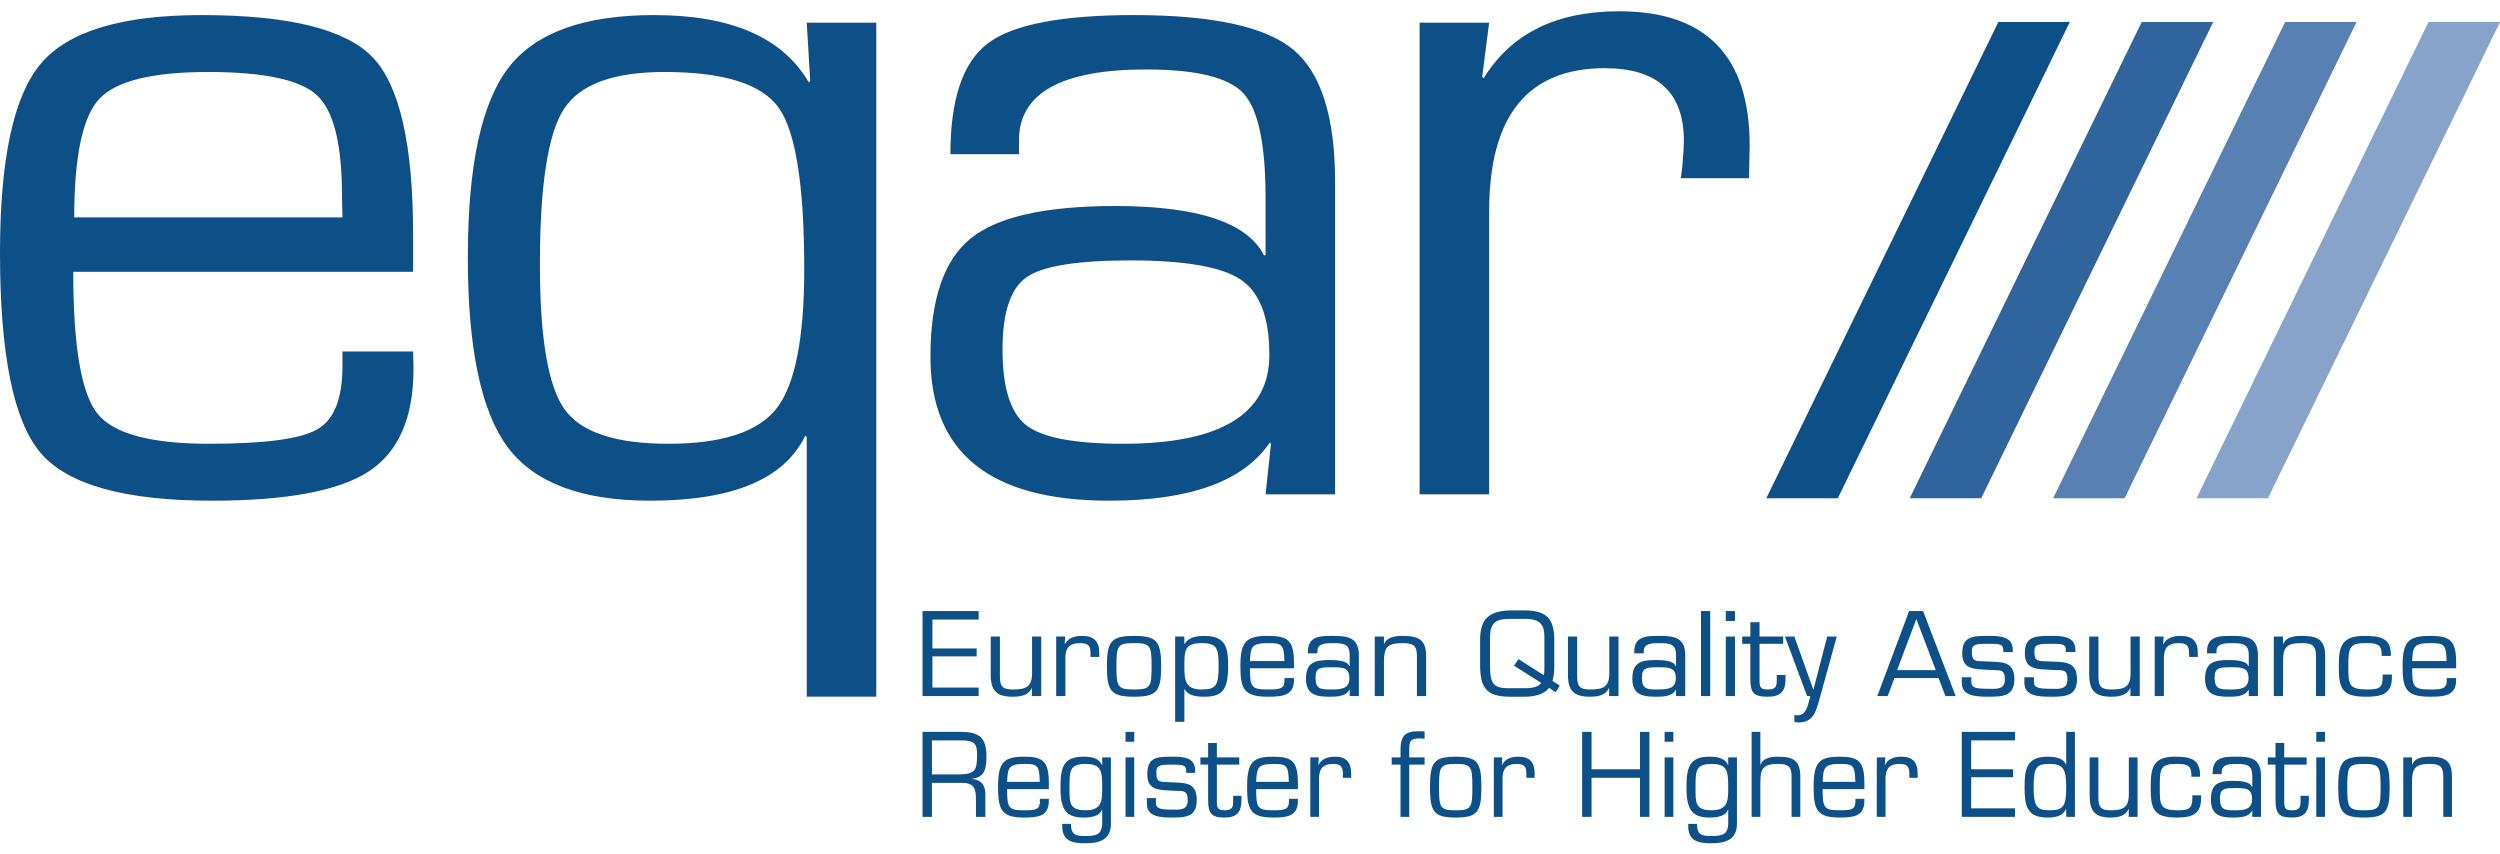 <svg xmlns="http://www.w3.org/2000/svg" width="120" height="41" viewBox="0 0 120 41" fill="none"><g clip-path="url(#clip0_586_7067)"><path d="M95.92 1.057L84.783 23.916H88.215L99.351 1.057H95.92Z" fill="#0D4F87"></path><path d="M102.802 1.057L91.666 23.916H95.098L106.234 1.057H102.802Z" fill="#2F659C"></path><path d="M109.685 1.057L98.549 23.916H101.981L113.116 1.057H109.685Z" fill="#5880B2"></path><path d="M116.568 1.057L105.432 23.916H108.863L120 1.057H116.568Z" fill="#88A3CA"></path><path d="M16.438 17.582C16.438 19.13 16.039 20.138 15.24 20.603C14.442 21.069 12.707 21.301 10.037 21.301C7.222 21.301 5.431 20.814 4.665 19.839C3.899 18.864 3.516 16.6 3.516 13.046H19.829V11.262C19.829 6.934 19.18 4.095 17.884 2.746C16.587 1.398 13.852 0.724 9.677 0.724C5.85 0.724 3.28 1.498 1.968 3.046C0.655 4.593 0 7.625 0 12.141C0 17.022 0.651 20.224 1.956 21.747C3.26 23.271 6 24.033 10.174 24.033C13.761 24.033 16.271 23.564 17.703 22.626C19.133 21.689 19.849 20.046 19.849 17.697L19.829 16.87H16.438V17.582ZM3.563 10.436C3.563 7.514 3.962 5.619 4.76 4.754C5.559 3.889 7.301 3.455 9.989 3.455C12.66 3.455 14.399 3.825 15.205 4.563C16.011 5.302 16.414 6.902 16.414 9.364L16.438 10.436H3.563ZM38.724 1.088L38.891 3.883L38.82 3.953C37.571 1.8 35.096 0.724 31.397 0.724C28.029 0.724 25.697 1.569 24.401 3.259C23.104 4.949 22.456 7.98 22.456 12.355C22.456 16.729 23.096 19.77 24.377 21.475C25.657 23.18 27.933 24.033 31.206 24.033C35.175 24.033 37.657 22.992 38.653 20.911L38.724 20.982V33.441H42.062V1.088H38.724ZM37.381 5.176C38.195 6.324 38.603 8.906 38.603 12.923C38.603 16.247 38.16 18.474 37.275 19.604C36.389 20.736 34.658 21.301 32.081 21.301C29.551 21.301 27.892 20.752 27.102 19.652C26.311 18.552 25.916 16.231 25.916 12.687C25.916 8.906 26.299 6.422 27.066 5.235C27.832 4.049 29.441 3.455 31.891 3.455C34.737 3.455 36.567 4.029 37.381 5.176ZM48.91 6.743C48.91 4.47 50.946 3.334 55.018 3.334C57.417 3.334 58.971 3.715 59.682 4.478C60.391 5.24 60.747 6.912 60.747 9.489V12.243L60.676 12.266C59.886 10.682 57.501 9.889 53.521 9.889C50.173 9.889 47.858 10.412 46.58 11.456C45.3 12.501 44.661 14.391 44.661 17.127C44.661 21.731 47.52 24.033 53.238 24.033C57.108 24.033 59.674 23.109 60.938 21.261L61.009 21.285L60.747 23.729H64.085V8.754C64.085 5.627 63.42 3.508 62.092 2.394C60.762 1.281 58.207 0.724 54.425 0.724C50.944 0.724 48.606 1.178 47.41 2.086C46.215 2.993 45.619 4.765 45.619 7.401H48.915C48.911 7.072 48.91 6.853 48.91 6.743ZM59.562 13.425C60.473 14.042 60.929 15.245 60.929 17.031C60.929 19.879 58.584 21.301 53.895 21.301C51.566 21.301 50.022 21.005 49.261 20.411C48.501 19.819 48.121 18.605 48.121 16.769C48.121 14.999 48.505 13.845 49.273 13.307C50.041 12.769 51.7 12.499 54.252 12.499C56.881 12.499 58.652 12.809 59.562 13.425ZM68.141 23.729H71.479V10.143C71.479 5.564 73.33 3.273 77.031 3.273C79.562 3.273 80.827 4.439 80.827 6.77C80.827 6.977 80.802 7.381 80.753 7.983L80.679 8.554H83.951L83.984 6.989C83.984 2.691 81.895 0.541 77.719 0.541C74.698 0.541 72.529 1.614 71.217 3.758L71.145 3.687L71.479 1.088H68.141V23.729Z" fill="#0D4F87"></path><path d="M44.732 37.578H46.178C46.724 37.578 46.846 37.828 46.846 38.345V39.209H47.297V38.127C47.297 37.687 47.1 37.425 46.655 37.393V37.382C47.286 37.3 47.35 36.876 47.35 36.305C47.35 35.375 46.973 35.13 46.115 35.13H44.281V39.209H44.732V37.578ZM44.732 37.17V35.538H46.12C46.83 35.538 46.899 35.734 46.899 36.256C46.899 36.931 46.814 37.148 46.12 37.17H44.732Z" fill="#0D4F87"></path><path d="M49.915 38.344V38.453C49.915 38.856 49.729 38.894 49.157 38.894C48.404 38.894 48.341 38.78 48.341 37.877H50.344V37.589C50.344 36.533 50.058 36.321 49.157 36.321C48.161 36.321 47.906 36.599 47.906 37.784C47.906 38.872 48.071 39.242 49.157 39.242C49.777 39.242 50.344 39.204 50.344 38.448V38.344H49.915ZM48.341 37.529C48.373 36.871 48.399 36.669 49.157 36.669C49.793 36.669 49.888 36.718 49.909 37.529H48.341Z" fill="#0D4F87"></path><path d="M52.1 38.894C51.289 38.894 51.337 38.47 51.337 37.784C51.337 37.034 51.326 36.669 52.1 36.669C52.852 36.669 52.906 36.99 52.906 37.784C52.906 38.421 52.906 38.894 52.1 38.894ZM53.324 36.354H52.906V36.713L52.895 36.718C52.731 36.376 52.386 36.321 51.999 36.321C51.045 36.321 50.902 36.833 50.902 37.784C50.902 38.763 51.098 39.242 51.999 39.242C52.328 39.242 52.778 39.204 52.895 38.856H52.906V39.514C52.9 40.074 52.598 40.128 52.1 40.128C51.66 40.128 51.406 40.096 51.406 39.547H50.987C50.945 40.373 51.453 40.477 52.1 40.477C52.773 40.477 53.324 40.308 53.324 39.547V36.354Z" fill="#0D4F87"></path><path d="M54.444 36.354H54.025V39.209H54.444V36.354ZM54.444 35.13H54.025V35.603H54.444V35.13Z" fill="#0D4F87"></path><path d="M57.37 36.99C57.37 36.343 56.771 36.321 56.284 36.321C55.531 36.321 55.07 36.338 55.07 37.164C55.07 37.975 55.679 37.909 56.284 37.953C56.792 37.986 57.01 37.888 57.01 38.421C57.01 38.926 56.57 38.861 56.284 38.861C55.648 38.861 55.483 38.801 55.483 38.529V38.306H55.049V38.573C55.049 39.209 55.679 39.242 56.284 39.242C56.904 39.242 57.444 39.209 57.444 38.404C57.444 37.474 56.792 37.589 56.077 37.545C55.642 37.523 55.505 37.561 55.505 37.05C55.505 36.697 55.759 36.702 56.284 36.702C56.723 36.702 56.935 36.702 56.935 36.99V37.099H57.37V36.99Z" fill="#0D4F87"></path><path d="M59.484 36.354H58.409V35.663H57.99V36.354H57.619V36.702H57.99V38.383C57.99 39.052 58.139 39.242 58.79 39.242C59.363 39.242 59.59 38.975 59.59 38.41V38.198H59.193V38.41C59.193 38.682 59.193 38.894 58.801 38.894C58.493 38.894 58.414 38.823 58.409 38.513V36.702H59.484V36.354Z" fill="#0D4F87"></path><path d="M61.87 38.344V38.453C61.87 38.856 61.684 38.894 61.112 38.894C60.359 38.894 60.296 38.78 60.296 37.877H62.299V37.589C62.299 36.533 62.013 36.321 61.112 36.321C60.116 36.321 59.861 36.599 59.861 37.784C59.861 38.872 60.026 39.242 61.112 39.242C61.732 39.242 62.299 39.204 62.299 38.448V38.344H61.87ZM60.296 37.529C60.328 36.871 60.354 36.669 61.112 36.669C61.748 36.669 61.843 36.718 61.864 37.529H60.296Z" fill="#0D4F87"></path><path d="M62.895 36.354V39.209H63.313V37.431C63.303 36.925 63.472 36.669 63.992 36.669C64.341 36.669 64.458 36.789 64.458 37.142V37.333H64.855V37.126C64.855 36.593 64.617 36.321 64.082 36.321C63.769 36.321 63.435 36.403 63.292 36.718L63.281 36.707L63.303 36.354H62.895Z" fill="#0D4F87"></path><path d="M67.643 36.354V35.968C67.643 35.587 67.702 35.446 68.12 35.446C68.205 35.446 68.295 35.451 68.38 35.457V35.108C68.295 35.103 68.205 35.098 68.12 35.098C67.437 35.098 67.225 35.315 67.225 36.011V36.354H66.801V36.702H67.225V39.209H67.643V36.702H68.38V36.354H67.643Z" fill="#0D4F87"></path><path d="M68.639 37.784C68.639 38.986 68.84 39.242 69.873 39.242C70.907 39.242 71.108 38.986 71.108 37.784C71.108 36.577 70.907 36.321 69.873 36.321C68.84 36.321 68.639 36.577 68.639 37.784ZM69.073 37.784C69.073 36.789 69.126 36.669 69.873 36.669C70.621 36.669 70.674 36.789 70.674 37.784C70.674 38.774 70.621 38.894 69.873 38.894C69.126 38.894 69.073 38.774 69.073 37.784Z" fill="#0D4F87"></path><path d="M71.703 36.354V39.209H72.122V37.431C72.111 36.925 72.281 36.669 72.8 36.669C73.15 36.669 73.266 36.789 73.266 37.142V37.333H73.664V37.126C73.664 36.593 73.425 36.321 72.89 36.321C72.578 36.321 72.244 36.403 72.101 36.718L72.09 36.707L72.111 36.354H71.703Z" fill="#0D4F87"></path><path d="M79.171 35.13H78.72V36.925H76.394V35.13H75.943V39.209H76.394V37.333H78.72V39.209H79.171V35.13Z" fill="#0D4F87"></path><path d="M80.321 36.354H79.902V39.209H80.321V36.354ZM80.321 35.13H79.902V35.603H80.321V35.13Z" fill="#0D4F87"></path><path d="M82.149 38.894C81.338 38.894 81.386 38.47 81.386 37.784C81.386 37.034 81.375 36.669 82.149 36.669C82.901 36.669 82.954 36.99 82.954 37.784C82.954 38.421 82.954 38.894 82.149 38.894ZM83.373 36.354H82.954V36.713L82.944 36.718C82.779 36.376 82.435 36.321 82.048 36.321C81.094 36.321 80.951 36.833 80.951 37.784C80.951 38.763 81.147 39.242 82.048 39.242C82.377 39.242 82.827 39.204 82.944 38.856H82.954V39.514C82.949 40.074 82.647 40.128 82.149 40.128C81.709 40.128 81.455 40.096 81.455 39.547H81.036C80.994 40.373 81.502 40.477 82.149 40.477C82.822 40.477 83.373 40.308 83.373 39.547V36.354Z" fill="#0D4F87"></path><path d="M84.497 35.13H84.078V39.209H84.497V37.545C84.497 36.887 84.645 36.669 85.329 36.669C85.8 36.669 85.996 36.757 85.996 37.279V39.209H86.415V37.311C86.426 36.517 86.081 36.322 85.366 36.322C85.048 36.322 84.64 36.359 84.507 36.702H84.497V35.13Z" fill="#0D4F87"></path><path d="M89.061 38.344V38.453C89.061 38.856 88.876 38.894 88.303 38.894C87.551 38.894 87.487 38.78 87.487 37.877H89.49V37.589C89.49 36.533 89.204 36.321 88.303 36.321C87.307 36.321 87.053 36.599 87.053 37.784C87.053 38.872 87.217 39.242 88.303 39.242C88.923 39.242 89.49 39.204 89.49 38.448V38.344H89.061ZM87.487 37.529C87.519 36.871 87.546 36.669 88.303 36.669C88.939 36.669 89.035 36.718 89.056 37.529H87.487Z" fill="#0D4F87"></path><path d="M90.086 36.354V39.209H90.505V37.431C90.494 36.925 90.664 36.669 91.183 36.669C91.533 36.669 91.649 36.789 91.649 37.142V37.333H92.047V37.126C92.047 36.593 91.808 36.321 91.273 36.321C90.96 36.321 90.626 36.403 90.483 36.718L90.473 36.707L90.494 36.354H90.086Z" fill="#0D4F87"></path><path d="M94.617 35.538H96.72V35.13H94.166V39.209H96.72V38.801H94.617V37.306H96.63V36.925H94.617V35.538Z" fill="#0D4F87"></path><path d="M98.404 38.894C97.805 38.894 97.614 38.774 97.614 37.785C97.614 36.784 97.763 36.669 98.404 36.669C99.088 36.669 99.178 37.001 99.178 37.785C99.178 38.666 99.056 38.894 98.404 38.894ZM99.178 39.209H99.596V35.13H99.178V36.708H99.167C99.045 36.359 98.579 36.322 98.271 36.322C97.275 36.322 97.18 36.925 97.18 37.785C97.18 38.655 97.28 39.242 98.271 39.242C98.648 39.242 99.003 39.182 99.167 38.84L99.178 38.85V39.209Z" fill="#0D4F87"></path><path d="M102.179 39.209H102.603V36.354H102.184V38.116C102.184 38.796 101.882 38.894 101.294 38.894C100.753 38.894 100.721 38.649 100.721 38.187V36.354H100.303V38.187C100.303 38.937 100.562 39.242 101.299 39.242C101.665 39.242 102.02 39.177 102.168 38.829H102.179L102.179 39.209Z" fill="#0D4F87"></path><path d="M105.232 38.176V38.317C105.232 38.834 105.041 38.894 104.517 38.894C103.701 38.894 103.669 38.649 103.669 37.844C103.669 36.93 103.685 36.669 104.427 36.669C104.909 36.669 105.185 36.68 105.185 37.197V37.284H105.603V37.208C105.603 36.397 105.073 36.321 104.4 36.321C103.393 36.321 103.234 36.794 103.234 37.724C103.234 38.785 103.314 39.242 104.469 39.242C105.132 39.242 105.651 39.139 105.651 38.334V38.176H105.232Z" fill="#0D4F87"></path><path d="M107.257 38.894C106.775 38.894 106.558 38.867 106.558 38.323C106.558 37.861 106.759 37.828 107.257 37.828C107.787 37.828 108.1 37.822 108.1 38.361C108.1 38.883 107.676 38.894 107.257 38.894ZM108.529 39.209V37.262C108.534 36.392 108.02 36.316 107.321 36.321C106.701 36.316 106.208 36.365 106.208 37.099V37.159H106.642V37.061C106.637 36.669 107.04 36.669 107.368 36.669C107.84 36.669 108.11 36.718 108.11 37.241V37.768H108.084C108.026 37.507 107.485 37.48 107.209 37.48C106.52 37.48 106.123 37.589 106.123 38.377C106.123 39.122 106.558 39.242 107.183 39.242C107.533 39.242 107.941 39.231 108.1 38.905L108.11 38.916V39.209H108.529Z" fill="#0D4F87"></path><path d="M110.719 36.354H109.643V35.663H109.224V36.354H108.854V36.702H109.224V38.383C109.224 39.052 109.373 39.242 110.025 39.242C110.597 39.242 110.825 38.975 110.825 38.41V38.198H110.427V38.41C110.427 38.682 110.427 38.894 110.035 38.894C109.728 38.894 109.648 38.823 109.643 38.513V36.702H110.719V36.354Z" fill="#0D4F87"></path><path d="M111.6 36.354H111.182V39.209H111.6V36.354ZM111.6 35.13H111.182V35.603H111.6V35.13Z" fill="#0D4F87"></path><path d="M112.234 37.784C112.234 38.986 112.436 39.242 113.469 39.242C114.503 39.242 114.704 38.986 114.704 37.784C114.704 36.577 114.503 36.321 113.469 36.321C112.436 36.321 112.234 36.577 112.234 37.784ZM112.669 37.784C112.669 36.789 112.722 36.669 113.469 36.669C114.216 36.669 114.269 36.789 114.269 37.784C114.269 38.774 114.216 38.894 113.469 38.894C112.722 38.894 112.669 38.774 112.669 37.784Z" fill="#0D4F87"></path><path d="M115.776 36.354H115.357V39.209H115.776V37.545C115.776 36.887 115.924 36.669 116.608 36.669C117.08 36.669 117.276 36.756 117.276 37.279V39.209H117.694V37.311C117.705 36.517 117.361 36.321 116.645 36.321C116.327 36.321 115.919 36.359 115.787 36.702H115.776L115.776 36.354Z" fill="#0D4F87"></path><path d="M44.756 29.739H46.975V29.331H44.281V33.411H46.975V33.003H44.756V31.507H46.88V31.126H44.756V29.739Z" fill="#0D4F87"></path><path d="M49.533 33.41H49.98V30.555H49.539V32.317C49.539 32.997 49.22 33.095 48.6 33.095C48.03 33.095 47.996 32.85 47.996 32.388V30.555H47.555V32.388C47.555 33.139 47.829 33.443 48.605 33.443C48.991 33.443 49.366 33.378 49.522 33.03H49.533L49.533 33.41Z" fill="#0D4F87"></path><path d="M50.697 30.555V33.41H51.139V31.632C51.128 31.126 51.306 30.87 51.854 30.87C52.223 30.87 52.346 30.99 52.346 31.344V31.534H52.765V31.327C52.765 30.794 52.514 30.523 51.949 30.523C51.62 30.523 51.267 30.604 51.117 30.919L51.105 30.909L51.128 30.555H50.697Z" fill="#0D4F87"></path><path d="M53.131 31.985C53.131 33.187 53.343 33.443 54.433 33.443C55.523 33.443 55.736 33.187 55.736 31.985C55.736 30.778 55.523 30.523 54.433 30.523C53.343 30.523 53.131 30.778 53.131 31.985ZM53.589 31.985C53.589 30.99 53.645 30.87 54.433 30.87C55.221 30.87 55.277 30.99 55.277 31.985C55.277 32.975 55.221 33.095 54.433 33.095C53.645 33.095 53.589 32.975 53.589 31.985Z" fill="#0D4F87"></path><path d="M57.683 30.87C58.432 30.87 58.493 31.132 58.493 31.985C58.493 32.91 58.364 33.095 57.683 33.095C56.895 33.095 56.85 32.66 56.85 31.985C56.85 31.23 56.85 30.87 57.683 30.87ZM56.85 30.555H56.408V34.645H56.85V33.073H56.861C57.029 33.405 57.47 33.443 57.806 33.443C58.666 33.443 58.951 33.117 58.951 31.985C58.951 31.132 58.873 30.523 57.806 30.523C57.437 30.523 57.04 30.588 56.861 30.914L56.85 30.903V30.555Z" fill="#0D4F87"></path><path d="M61.657 32.546V32.654C61.657 33.057 61.462 33.095 60.858 33.095C60.065 33.095 59.997 32.981 59.997 32.078H62.11V31.79C62.11 30.735 61.808 30.523 60.858 30.523C59.807 30.523 59.539 30.8 59.539 31.985C59.539 33.073 59.712 33.443 60.858 33.443C61.512 33.443 62.11 33.405 62.11 32.649V32.546H61.657ZM59.997 31.73C60.031 31.072 60.059 30.87 60.858 30.87C61.529 30.87 61.63 30.919 61.652 31.73H59.997Z" fill="#0D4F87"></path><path d="M63.884 33.095C63.375 33.095 63.146 33.068 63.146 32.524C63.146 32.062 63.358 32.029 63.884 32.029C64.443 32.029 64.772 32.024 64.772 32.562C64.772 33.084 64.325 33.095 63.884 33.095ZM65.225 33.41V31.463C65.231 30.593 64.689 30.517 63.951 30.523C63.297 30.517 62.777 30.566 62.777 31.3V31.36H63.235V31.262C63.23 30.871 63.654 30.871 64.001 30.871C64.499 30.871 64.784 30.92 64.784 31.442V31.969H64.756C64.694 31.708 64.124 31.681 63.833 31.681C63.107 31.681 62.688 31.79 62.688 32.578C62.688 33.324 63.146 33.443 63.805 33.443C64.174 33.443 64.605 33.432 64.772 33.106L64.784 33.117V33.41H65.225Z" fill="#0D4F87"></path><path d="M66.43 30.555H65.988V33.41H66.43V31.746C66.43 31.088 66.586 30.87 67.307 30.87C67.805 30.87 68.012 30.957 68.012 31.48V33.41H68.453V31.512C68.464 30.718 68.101 30.523 67.347 30.523C67.011 30.523 66.581 30.561 66.441 30.903H66.43V30.555Z" fill="#0D4F87"></path><path d="M74.868 32.91L74.516 32.682C74.594 32.459 74.605 32.219 74.605 31.882V30.729C74.605 29.669 74.22 29.299 73.147 29.299H72.493C71.442 29.331 71.045 29.723 71.045 30.729V31.882C71.045 32.981 71.302 33.443 72.493 33.443H73.147C73.661 33.443 74.086 33.345 74.359 33.019L74.672 33.226L74.868 32.91ZM72.889 31.637L72.671 31.953L73.979 32.78C73.84 32.975 73.527 33.035 73.242 33.035H72.442C71.732 33.035 71.52 32.867 71.52 31.964V30.637C71.52 29.951 71.732 29.707 72.442 29.707H73.242C73.996 29.707 74.13 30.071 74.13 30.572V32.089C74.13 32.181 74.13 32.323 74.097 32.41L72.889 31.637Z" fill="#0D4F87"></path><path d="M77.24 33.41H77.688V30.555H77.246V32.317C77.246 32.997 76.927 33.095 76.307 33.095C75.737 33.095 75.703 32.85 75.703 32.388V30.555H75.262V32.388C75.262 33.139 75.536 33.443 76.312 33.443C76.698 33.443 77.073 33.378 77.229 33.03H77.24V33.41Z" fill="#0D4F87"></path><path d="M79.55 33.095C79.041 33.095 78.812 33.068 78.812 32.524C78.812 32.062 79.024 32.029 79.55 32.029C80.109 32.029 80.438 32.024 80.438 32.562C80.438 33.084 79.991 33.095 79.55 33.095ZM80.891 33.41V31.463C80.897 30.593 80.355 30.517 79.617 30.523C78.963 30.517 78.443 30.566 78.443 31.3V31.36H78.901V31.262C78.896 30.871 79.32 30.871 79.667 30.871C80.165 30.871 80.45 30.92 80.45 31.442V31.969H80.422C80.36 31.708 79.79 31.681 79.499 31.681C78.773 31.681 78.353 31.79 78.353 32.578C78.353 33.324 78.812 33.443 79.471 33.443C79.84 33.443 80.271 33.432 80.438 33.106L80.45 33.117V33.41H80.891Z" fill="#0D4F87"></path><path d="M82.09 29.331H81.648V33.411H82.09V29.331Z" fill="#0D4F87"></path><path d="M83.279 30.555H82.838V33.411H83.279V30.555ZM83.279 29.331H82.838V29.805H83.279V29.331Z" fill="#0D4F87"></path><path d="M85.593 30.555H84.458V29.864H84.016V30.555H83.625V30.903H84.016V32.584C84.016 33.253 84.173 33.443 84.86 33.443C85.464 33.443 85.704 33.177 85.704 32.611V32.399H85.285V32.611C85.285 32.883 85.285 33.095 84.871 33.095C84.547 33.095 84.463 33.024 84.458 32.714V30.903H85.593V30.555Z" fill="#0D4F87"></path><path d="M88.165 30.555H87.707L87.047 33.095H87.036L86.13 30.555H85.678L86.74 33.41H86.896C86.796 33.737 86.745 34.335 86.287 34.335C86.231 34.335 86.181 34.33 86.13 34.319V34.651C86.192 34.661 86.259 34.678 86.332 34.678C87.036 34.678 87.165 34.15 87.321 33.612L88.165 30.555Z" fill="#0D4F87"></path><path d="M93.051 32.546L93.381 33.411H93.873L92.308 29.331H91.637L90.111 33.411H90.609L90.933 32.546H93.051ZM92.917 32.165H91.061L91.984 29.712L92.917 32.165Z" fill="#0D4F87"></path><path d="M96.614 31.191C96.614 30.544 95.983 30.523 95.468 30.523C94.675 30.523 94.188 30.539 94.188 31.366C94.188 32.176 94.831 32.111 95.468 32.154C96.005 32.187 96.234 32.089 96.234 32.622C96.234 33.128 95.77 33.062 95.468 33.062C94.798 33.062 94.624 33.002 94.624 32.731V32.508H94.166V32.774C94.166 33.41 94.831 33.443 95.468 33.443C96.122 33.443 96.692 33.41 96.692 32.605C96.692 31.675 96.005 31.79 95.25 31.746C94.792 31.724 94.647 31.762 94.647 31.251C94.647 30.898 94.915 30.903 95.468 30.903C95.932 30.903 96.156 30.903 96.156 31.191V31.3H96.614V31.191Z" fill="#0D4F87"></path><path d="M99.618 31.191C99.618 30.544 98.987 30.523 98.472 30.523C97.679 30.523 97.192 30.539 97.192 31.366C97.192 32.176 97.835 32.111 98.472 32.154C99.009 32.187 99.238 32.089 99.238 32.622C99.238 33.128 98.774 33.062 98.472 33.062C97.802 33.062 97.628 33.002 97.628 32.731V32.508H97.17V32.774C97.17 33.41 97.835 33.443 98.472 33.443C99.126 33.443 99.696 33.41 99.696 32.605C99.696 31.675 99.009 31.79 98.254 31.746C97.796 31.724 97.651 31.762 97.651 31.251C97.651 30.898 97.919 30.903 98.472 30.903C98.936 30.903 99.16 30.903 99.16 31.191V31.3H99.618V31.191Z" fill="#0D4F87"></path><path d="M102.262 33.41H102.709V30.555H102.267V32.317C102.267 32.997 101.949 33.095 101.328 33.095C100.758 33.095 100.725 32.85 100.725 32.388V30.555H100.283V32.388C100.283 33.139 100.557 33.443 101.334 33.443C101.72 33.443 102.094 33.378 102.251 33.03H102.262V33.41Z" fill="#0D4F87"></path><path d="M103.426 30.555V33.41H103.867V31.632C103.856 31.126 104.035 30.87 104.583 30.87C104.952 30.87 105.075 30.99 105.075 31.344V31.534H105.494V31.327C105.494 30.794 105.242 30.523 104.678 30.523C104.348 30.523 103.996 30.604 103.845 30.919L103.834 30.909L103.856 30.555H103.426Z" fill="#0D4F87"></path><path d="M107.04 33.095C106.531 33.095 106.302 33.068 106.302 32.524C106.302 32.062 106.514 32.029 107.04 32.029C107.599 32.029 107.929 32.024 107.929 32.562C107.929 33.084 107.481 33.095 107.04 33.095ZM108.381 33.411V31.464C108.387 30.593 107.845 30.517 107.107 30.523C106.453 30.517 105.933 30.566 105.933 31.301V31.36H106.392V31.262C106.386 30.871 106.811 30.871 107.157 30.871C107.655 30.871 107.94 30.92 107.94 31.442V31.97H107.912C107.85 31.709 107.28 31.681 106.99 31.681C106.263 31.681 105.844 31.79 105.844 32.579C105.844 33.324 106.302 33.443 106.962 33.443C107.331 33.443 107.761 33.432 107.929 33.106L107.94 33.117V33.411H108.381Z" fill="#0D4F87"></path><path d="M109.584 30.555H109.143V33.41H109.584V31.746C109.584 31.088 109.741 30.87 110.462 30.87C110.959 30.87 111.166 30.957 111.166 31.48V33.41H111.608V31.512C111.619 30.718 111.255 30.523 110.501 30.523C110.165 30.523 109.735 30.561 109.595 30.903H109.584V30.555Z" fill="#0D4F87"></path><path d="M114.369 32.377V32.519C114.369 33.035 114.168 33.095 113.614 33.095C112.754 33.095 112.72 32.85 112.72 32.045C112.72 31.132 112.737 30.87 113.519 30.87C114.028 30.87 114.319 30.881 114.319 31.398V31.485H114.76V31.409C114.76 30.599 114.201 30.523 113.491 30.523C112.429 30.523 112.262 30.996 112.262 31.926C112.262 32.986 112.346 33.443 113.564 33.443C114.263 33.443 114.811 33.34 114.811 32.535V32.377H114.369Z" fill="#0D4F87"></path><path d="M117.443 32.546V32.654C117.443 33.057 117.247 33.095 116.643 33.095C115.85 33.095 115.783 32.981 115.783 32.078H117.895V31.79C117.895 30.735 117.594 30.523 116.643 30.523C115.593 30.523 115.324 30.8 115.324 31.985C115.324 33.073 115.497 33.443 116.643 33.443C117.297 33.443 117.895 33.405 117.895 32.649V32.546H117.443ZM115.783 31.73C115.816 31.072 115.844 30.87 116.643 30.87C117.314 30.87 117.415 30.919 117.437 31.73H115.783Z" fill="#0D4F87"></path></g><defs><clipPath id="clip0_586_7067"><rect width="120" height="39.957" fill="white" transform="translate(0 0.542)"></rect></clipPath></defs></svg>